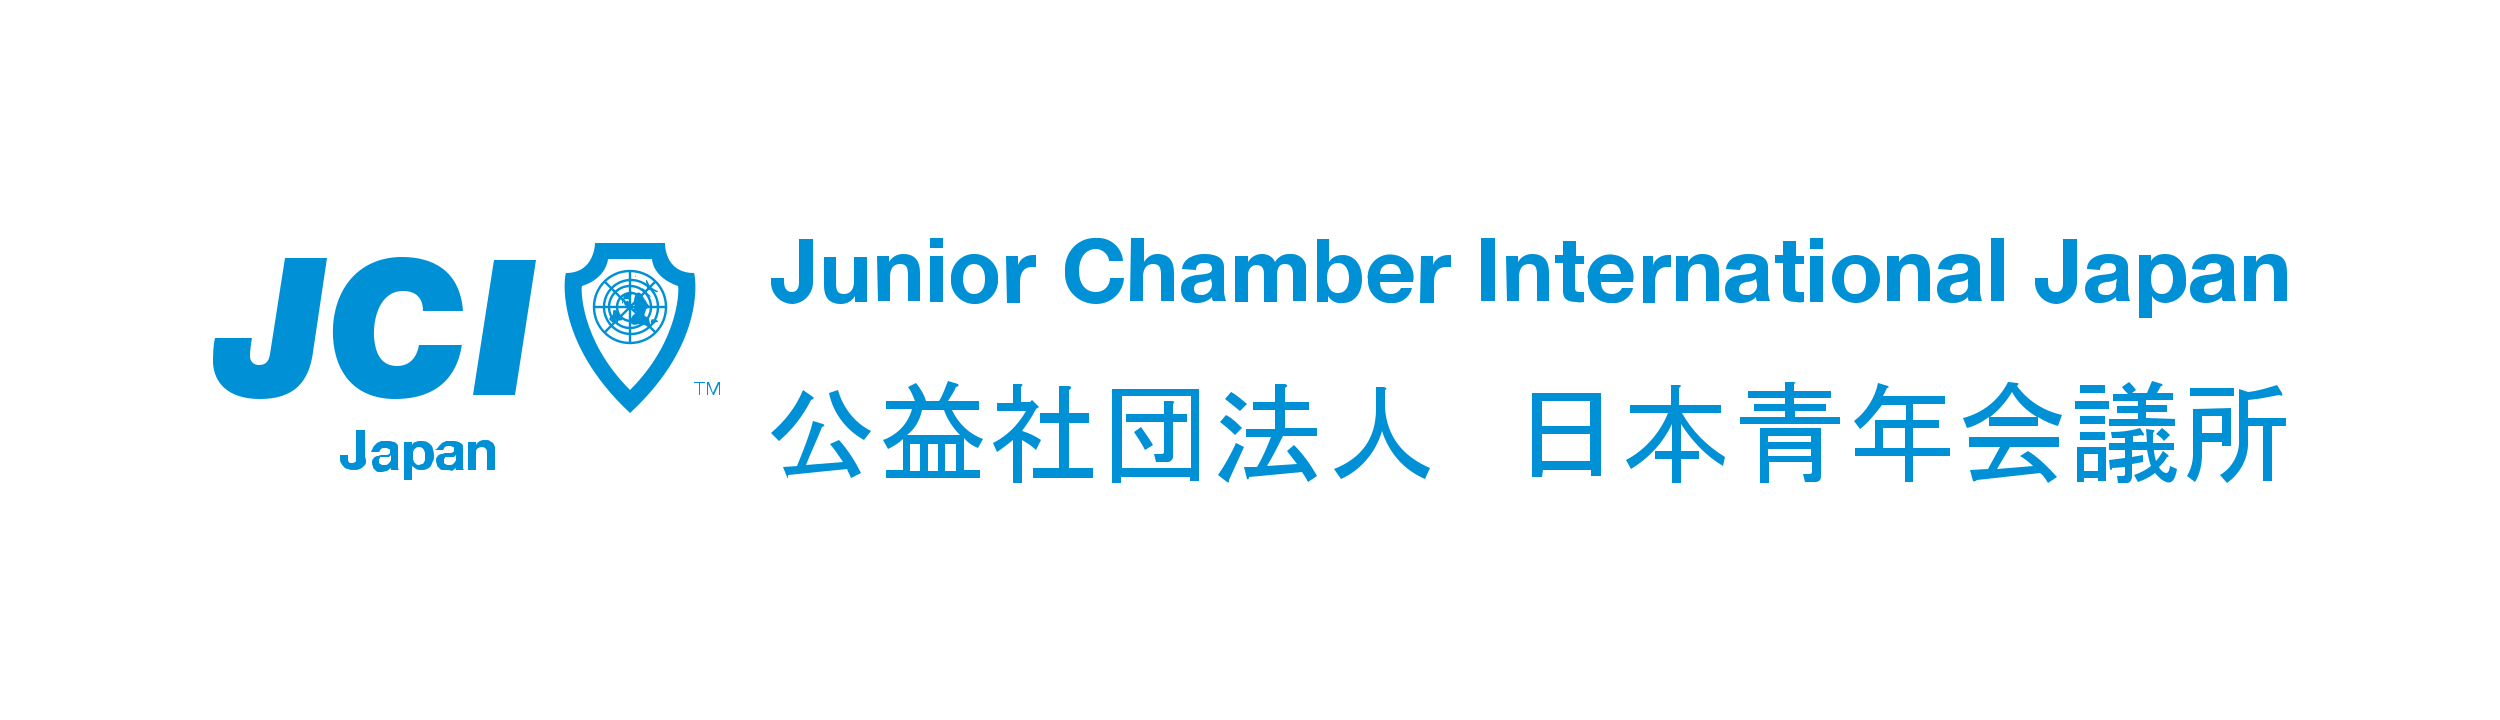 <?xml version="1.0" encoding="utf-8"?>
<!-- Generator: Adobe Illustrator 26.1.0, SVG Export Plug-In . SVG Version: 6.00 Build 0)  -->
<svg version="1.1" id="レイヤー_1" xmlns="http://www.w3.org/2000/svg" xmlns:xlink="http://www.w3.org/1999/xlink" x="0px"
	 y="0px" viewBox="0 0 250 72" style="enable-background:new 0 0 250 72;" xml:space="preserve">
<style type="text/css">
	.st0{fill:#FFFFFF;}
	.st1{fill:#0090D5;}
	.st2{fill-rule:evenodd;clip-rule:evenodd;fill:#0090D5;}
	.st3{fill:none;stroke:#0090D5;stroke-width:0.242;}
</style>
<rect class="st0" width="250" height="72"/>
<g>
	<g>
		<path class="st1" d="M81.3,28.2c0,1.2-0.9,2.1-2,2.2c-1.2,0-2.1-0.9-2.2-2v-0.6h1.3v0.3c0,0.6,0.2,1.1,0.8,1.1s0.7-0.6,0.7-1v-4.3
			h1.4L81.3,28.2"/>
		<path class="st1" d="M86.7,30.2h-1.2v-0.6l0,0c-0.3,0.5-0.8,0.8-1.4,0.8c-1.3,0-1.7-0.8-1.7-1.9v-2.8h1.2v2.6
			c0,0.8,0.2,1.1,0.8,1.1s1-0.4,1-1.3v-2.4h1.3L86.7,30.2"/>
		<path class="st1" d="M87.7,25.6h1.2v0.6l0,0c0.3-0.5,0.8-0.8,1.4-0.8c1.3,0,1.7,0.8,1.7,1.9v2.8h-1.2v-2.6c0-0.8-0.2-1.1-0.8-1.1
			s-1,0.4-1,1.3v2.4h-1.2L87.7,25.6"/>
		<path class="st1" d="M93,23.8h1.3v1H93V23.8z M93,25.6h1.3v4.6H93V25.6z"/>
		<path class="st1" d="M95.1,27.9c-0.1,1.3,0.9,2.4,2.2,2.5s2.4-0.9,2.5-2.2c0-0.1,0-0.2,0-0.3c0.1-1.3-0.9-2.4-2.2-2.5
			c-1.3-0.1-2.4,0.9-2.5,2.2C95.1,27.7,95.1,27.8,95.1,27.9 M96.3,27.9c0-0.7,0.3-1.5,1.1-1.5s1.1,0.7,1.1,1.5s-0.3,1.5-1.1,1.5
			S96.3,28.6,96.3,27.9"/>
		<path class="st1" d="M100.6,25.6h1.2v0.9l0,0c0.2-0.6,0.8-1,1.5-1c0.1,0,0.2,0,0.3,0v1.2c-0.1,0-0.3,0-0.4,0
			c-0.9,0-1.2,0.7-1.2,1.5v2.1h-1.3L100.6,25.6"/>
		<path class="st1" d="M110.9,26c-0.1-0.6-0.7-1.1-1.3-1.1c-1.2,0-1.7,1.1-1.7,2.2s0.5,2.1,1.7,2.1c0.8,0,1.4-0.6,1.4-1.4l0,0h1.4
			c-0.1,1.5-1.3,2.6-2.8,2.6l0,0c-1.7,0-3.1-1.3-3.1-3c0-0.1,0-0.2,0-0.3c-0.1-1.7,1.1-3.2,2.8-3.3c0.1,0,0.2,0,0.3,0
			c1.4-0.1,2.6,0.9,2.7,2.3h-1.4"/>
		<path class="st1" d="M113.1,23.8h1.3v2.4l0,0c0.3-0.5,0.8-0.8,1.3-0.8c1.3,0,1.7,0.8,1.7,1.9v2.8h-1.3v-2.6c0-0.8-0.2-1.1-0.8-1.1
			s-1,0.4-1,1.3v2.4H113L113.1,23.8"/>
		<path class="st1" d="M119.6,27c0-0.5,0.3-0.7,0.8-0.7s0.8,0.1,0.8,0.6s-0.7,0.5-1.5,0.6s-1.6,0.4-1.6,1.4s0.7,1.4,1.6,1.4
			c0.6,0,1.1-0.2,1.5-0.6c0,0.1,0,0.3,0.1,0.4h1.3c-0.1-0.3-0.2-0.7-0.2-1v-2.4c0-1.1-1.1-1.3-2-1.3s-2.1,0.4-2.2,1.5L119.6,27
			 M121.2,28.4c0,0.6-0.4,1-0.9,1.1c0,0,0,0-0.1,0c-0.4,0-0.8-0.1-0.8-0.6s0.3-0.6,0.7-0.7c0.3,0,0.7-0.1,1-0.3L121.2,28.4z"/>
		<path class="st1" d="M123.6,25.6h1.2v0.6l0,0c0.3-0.5,0.8-0.8,1.4-0.8s1.1,0.3,1.3,0.8c0.3-0.5,0.8-0.8,1.4-0.8
			c0.8-0.1,1.6,0.4,1.7,1.2c0,0.1,0,0.3,0,0.4v3.1h-1.3v-2.6c0-0.6-0.1-1.1-0.8-1.1s-0.8,0.6-0.8,1.2v2.6h-1.3v-2.6
			c0-0.5,0-1.1-0.8-1.1c-0.2,0-0.8,0.2-0.8,1v2.7h-1.3v-4.6"/>
		<path class="st1" d="M131.6,30.2h1.2v-0.6l0,0c0.3,0.5,0.9,0.8,1.5,0.7c0.9,0,1.9-0.7,1.9-2.4s-1-2.4-1.9-2.4
			c-0.6,0-1.1,0.2-1.4,0.7l0,0v-2.3h-1.2v6.3 M134.9,27.8c0,0.8-0.3,1.5-1.1,1.5s-1.1-0.7-1.1-1.5s0.3-1.5,1.1-1.5
			S134.9,27.1,134.9,27.8"/>
		<path class="st1" d="M141.3,28.2c0.3-1.3-0.6-2.5-1.8-2.7c-1.3-0.3-2.5,0.6-2.7,1.8c0,0.2-0.1,0.4,0,0.6c-0.1,1.2,0.8,2.3,2,2.4
			c0.1,0,0.2,0,0.3,0c1,0.1,1.9-0.6,2.1-1.5h-1.1c-0.2,0.4-0.6,0.6-1,0.6c-0.7,0-1.1-0.4-1.1-1.2L141.3,28.2 M138,27.4
			c0-0.6,0.4-1,1-1c0,0,0,0,0.1,0c0.6,0,0.9,0.3,1,1H138z"/>
		<path class="st1" d="M142.1,25.6h1.2v0.9l0,0c0.2-0.6,0.8-1,1.5-1c0.1,0,0.2,0,0.3,0v1.2c-0.2,0-0.3,0-0.5,0
			c-0.9,0-1.2,0.7-1.2,1.5v2.1H142L142.1,25.6"/>
		<rect x="148.1" y="23.8" class="st1" width="1.4" height="6.3"/>
		<path class="st1" d="M150.6,25.6h1.2v0.6l0,0c0.3-0.5,0.8-0.8,1.4-0.8c1.3,0,1.7,0.8,1.7,1.9v2.8h-1.2v-2.6c0-0.8-0.2-1.1-0.8-1.1
			s-1,0.4-1,1.3v2.4h-1.2L150.6,25.6"/>
		<path class="st1" d="M157.5,25.6h0.9v0.8h-0.9v2.3c0,0.4,0.1,0.5,0.5,0.5c0.1,0,0.3,0,0.4,0v1c-0.2,0-0.5,0.1-0.7,0
			c-0.8,0-1.4-0.2-1.4-1.1v-2.8h-0.8v-0.8h0.8v-1.4h1.3v1.5"/>
		<path class="st1" d="M163.3,28.2c0.3-1.3-0.6-2.5-1.8-2.7c-1.3-0.3-2.5,0.6-2.7,1.8c0,0.2-0.1,0.4,0,0.6c-0.1,1.2,0.8,2.3,2.1,2.4
			c0.1,0,0.2,0,0.3,0c1,0.1,1.9-0.6,2.1-1.5h-1.1c-0.2,0.4-0.6,0.6-1,0.6c-0.7,0-1.1-0.4-1.1-1.2L163.3,28.2 M160,27.4
			c0-0.6,0.4-1,1-1c0,0,0,0,0.1,0c0.6,0,0.9,0.3,1,1H160z"/>
		<path class="st1" d="M164.1,25.6h1.2v0.9l0,0c0.2-0.6,0.8-1,1.5-1c0.1,0,0.2,0,0.3,0v1.2c-0.1,0-0.3,0-0.4,0
			c-0.9,0-1.2,0.7-1.2,1.5v2.1h-1.2v-4.7"/>
		<path class="st1" d="M167.6,25.6h1.2v0.6l0,0c0.3-0.5,0.8-0.8,1.4-0.8c1.3,0,1.7,0.8,1.7,1.9v2.8h-1.3v-2.6c0-0.8-0.2-1.1-0.8-1.1
			s-1,0.4-1,1.3v2.4h-1.2L167.6,25.6"/>
		<path class="st1" d="M174,27c0.1-0.5,0.4-0.7,0.8-0.7s0.8,0.1,0.8,0.6s-0.7,0.5-1.5,0.6s-1.6,0.4-1.6,1.4s0.7,1.4,1.6,1.4
			c0.6,0,1.1-0.2,1.5-0.6c0,0.1,0,0.3,0.1,0.4h1.3c-0.1-0.3-0.2-0.7-0.2-1v-2.4c0-1.1-1.1-1.3-2-1.3s-2.1,0.4-2.2,1.5L174,27
			 M175.7,28.4c0.1,0.5-0.3,1-0.8,1.1c-0.1,0-0.1,0-0.2,0c-0.4,0-0.8-0.1-0.8-0.6s0.4-0.6,0.7-0.7c0.3,0,0.7-0.1,1-0.3L175.7,28.4z"
			/>
		<path class="st1" d="M179.5,25.6h0.9v0.8h-0.9v2.3c0,0.4,0.1,0.5,0.5,0.5c0.1,0,0.3,0,0.4,0v1c-0.2,0-0.5,0.1-0.7,0
			c-0.8,0-1.4-0.2-1.4-1.1v-2.8h-0.8v-0.8h0.8v-1.4h1.3v1.5"/>
		<path class="st1" d="M181,30.2h1.3v-4.6H181V30.2z M181,24.9h1.3v-1.1H181V24.9z"/>
		<path class="st1" d="M183.2,27.9c0,1.3,1.1,2.4,2.4,2.4c1.3,0,2.4-1.1,2.4-2.4s-1.1-2.4-2.4-2.4C184.2,25.5,183.2,26.6,183.2,27.9
			 M184.4,27.9c0-0.7,0.2-1.5,1.1-1.5s1.1,0.7,1.1,1.5s-0.2,1.5-1.1,1.5S184.4,28.6,184.4,27.9"/>
		<path class="st1" d="M188.7,25.6h1.2v0.6l0,0c0.3-0.5,0.8-0.8,1.4-0.8c1.3,0,1.7,0.8,1.7,1.9v2.8h-1.2v-2.6c0-0.8-0.2-1.1-0.8-1.1
			s-1,0.4-1,1.3v2.4h-1.3L188.7,25.6"/>
		<path class="st1" d="M195.2,27c0-0.5,0.4-0.7,0.8-0.7s0.8,0.1,0.8,0.6s-0.7,0.5-1.5,0.6s-1.6,0.4-1.6,1.4s0.7,1.4,1.6,1.4
			c0.6,0,1.1-0.2,1.5-0.6c0,0.2,0,0.3,0.1,0.4h1.3c-0.1-0.3-0.2-0.7-0.2-1v-2.4c0-1.1-1.1-1.3-2-1.3s-2.1,0.4-2.2,1.5L195.2,27
			 M196.8,28.4c0.1,0.5-0.3,1-0.8,1.1c-0.1,0-0.1,0-0.2,0c-0.4,0-0.8-0.1-0.8-0.6s0.4-0.6,0.8-0.7c0.3,0,0.7-0.1,1-0.3V28.4z"/>
		<rect x="199.1" y="23.8" class="st1" width="1.3" height="6.3"/>
		<path class="st1" d="M207.7,28.2c0,1.2-0.9,2.1-2,2.2c-1.2,0-2.1-0.9-2.2-2l0,0v-0.6h1.3v0.3c0,0.6,0.1,1.1,0.8,1.1s0.7-0.6,0.7-1
			v-4.3h1.4V28.2"/>
		<path class="st1" d="M210,27c0-0.5,0.4-0.7,0.8-0.7s0.8,0.1,0.8,0.6s-0.7,0.5-1.5,0.6s-1.6,0.4-1.6,1.4c0,0.8,0.6,1.4,1.3,1.4
			c0.1,0,0.1,0,0.2,0c0.6,0,1.1-0.2,1.6-0.6c0,0.2,0,0.3,0.1,0.4h1.3c-0.1-0.3-0.2-0.7-0.2-1v-2.4c0-1.1-1.1-1.3-2-1.3
			s-2.1,0.4-2.1,1.5L210,27 M211.6,28.4c0.1,0.5-0.3,1-0.8,1.1c-0.1,0-0.1,0-0.2,0c-0.4,0-0.8-0.1-0.8-0.6s0.4-0.6,0.8-0.7
			c0.4,0,0.7-0.1,1.1-0.3L211.6,28.4z"/>
		<path class="st1" d="M213.9,31.8h1.3v-2.2l0,0c0.3,0.5,0.8,0.7,1.4,0.7c1.2-0.1,2.1-1,2-2.2c0-0.1,0-0.1,0-0.2
			c0-1.3-0.6-2.5-2.1-2.5c-0.6,0-1.1,0.2-1.4,0.7l0,0v-0.6h-1.2V31.8 M216.2,29.4c-0.8,0-1.1-0.7-1.1-1.5s0.3-1.5,1.1-1.5
			s1.1,0.8,1.1,1.5S217,29.4,216.2,29.4"/>
		<path class="st1" d="M220.5,27c0.1-0.5,0.4-0.7,0.8-0.7s0.8,0.1,0.8,0.6s-0.7,0.5-1.5,0.6s-1.6,0.4-1.6,1.4s0.7,1.4,1.6,1.4
			c0.6,0,1.1-0.2,1.6-0.6c0,0.2,0,0.3,0.1,0.4h1.3c-0.1-0.3-0.2-0.7-0.2-1v-2.4c0-1.1-1.1-1.3-2-1.3s-2.1,0.4-2.2,1.5L220.5,27
			 M222.2,28.4c0,0.6-0.4,1-0.9,1.1c0,0,0,0-0.1,0c-0.4,0-0.8-0.1-0.8-0.6s0.4-0.6,0.8-0.7c0.3,0,0.7-0.1,1-0.3V28.4z"/>
		<path class="st1" d="M224.4,25.6h1.2v0.6l0,0c0.3-0.5,0.8-0.8,1.4-0.8c1.4,0,1.7,0.8,1.7,1.9v2.8h-1.3v-2.6c0-0.8-0.2-1.1-0.8-1.1
			s-1,0.4-1,1.3v2.4h-1.2L224.4,25.6"/>
	</g>
	<g>
		<path class="st1" d="M77.1,43.3c1.4-1.2,2.5-2.6,3.2-4.3l1,0.7c0.1,0.1,0.1,0.2-0.2,0.3c-0.8,1.6-1.9,3-3.2,4.1L77.1,43.3z
			 M78.7,47.7l-0.4-1l1.4-0.1c0.6-1.5,1.2-2.9,1.6-4.5l1,0.3c0.2,0.1,0.2,0.2-0.1,0.3c-0.5,1.3-1.1,2.5-1.6,3.8l3.7-0.3
			c-0.4-0.6-0.8-1.2-1.3-1.8l0.9-0.4c0.9,1,1.6,2.1,2.2,3.3l-1,0.5c-0.1-0.3-0.3-0.6-0.4-0.9l-5.9,0.6
			C78.8,47.9,78.7,47.9,78.7,47.7L78.7,47.7z M83.8,39c0.5,1.8,1.7,3.3,3.3,4.1L86.4,44c-1.8-1-3.1-2.7-3.5-4.7L83.8,39z"/>
		<path class="st1" d="M97.8,44.8c-0.5-0.2-1-0.5-1.4-1V47H98v0.8h-9.4V47h1.7v-3.1c-0.4,0.4-0.9,0.7-1.5,1L88.3,44
			c1.4-0.5,2.5-1.6,2.9-3.1h-2.6v-0.8h2.9c-0.2-0.5-0.4-1-0.7-1.4l0.8-0.4c0.4,0.5,0.8,1.1,1,1.8h1.3c0.4-0.6,0.6-1.3,0.9-2l1,0.3
			c0.1,0.2,0.1,0.2-0.2,0.3c-0.2,0.5-0.5,0.9-0.8,1.4h3.1V41h-2.7c0.6,1.3,1.7,2.4,3.1,2.9L97.8,44.8z M96,43.5
			c-0.7-0.7-1.3-1.6-1.6-2.5h-2.2c-0.2,1-0.7,1.9-1.5,2.5H96z M92,44.4h-1v2.7h1V44.4z M93.8,44.4h-1v2.7h1V44.4z M95.6,44.4h-1.1
			v2.7h1.1V44.4z"/>
		<path class="st1" d="M102.1,40.2h0.9l0.2-0.2l0.7,0.7l-0.3,0.2c-0.4,0.8-0.9,1.5-1.4,2.2c0.7,0.2,1.3,0.5,1.9,0.9l-0.5,1
			c-0.4-0.4-0.9-0.7-1.4-1v4.3h-0.9V44c-0.5,0.4-1,0.8-1.6,1.2l-0.4-0.9c1.4-0.7,2.5-1.8,3.3-3.2h-2.9v-0.8h1.6v-1.9h0.8
			c0.2,0,0.2,0.1,0,0.3L102.1,40.2z M106.9,39v2.3h2v1h-2v4.5h2.4v1h-6v-1h2.6v-4.5H104v-1h1.9v-2.7h1
			C107.2,38.7,107.2,38.8,106.9,39z"/>
		<path class="st1" d="M119.9,48.1H119v-0.4h-6.9v0.6h-0.9v-9.4h8.7C119.9,38.9,119.9,48.1,119.9,48.1z M119.1,46.8v-7.2h-6.9v7.2
			H119.1z M117.3,45.5c0.1,0.3-0.2,0.7-0.5,0.7c-0.1,0-0.1,0-0.2,0h-1l-0.2-0.8h0.8c0.1,0,0.2-0.1,0.2-0.2v-3h-3.8v-0.8h3.8v-1.3
			h0.8c0.2,0,0.3,0.1,0.1,0.3v1h1.4v0.8h-1.4C117.3,42.2,117.3,45.5,117.3,45.5z M114.1,42.7c0.4,0.6,0.8,1.1,1.2,1.8l-0.8,0.5
			c-0.3-0.6-0.7-1.2-1.1-1.8L114.1,42.7z"/>
		<path class="st1" d="M124.4,44.7c-0.6,1.3-1.1,2.4-1.5,3.3c0,0.2,0,0.3-0.2,0.2l-0.9-0.7c0.7-1,1.3-2.1,1.8-3.2L124.4,44.7z
			 M123.5,43.5c-0.5-0.5-1-0.9-1.5-1.3l0.6-0.7c0.6,0.3,1.1,0.8,1.6,1.3L123.5,43.5z M124,41.1c-0.5-0.4-1-0.8-1.5-1.2l0.6-0.7
			c0.6,0.3,1.1,0.8,1.6,1.2L124,41.1z M129.7,46.4l-1-1.3l0.7-0.6c0.9,0.9,1.7,2,2.3,3.1l-0.9,0.6c-0.2-0.4-0.4-0.7-0.6-1l-5.3,0.5
			c0,0.2-0.1,0.3-0.2,0.2l-0.3-1.2h1.3c0.6-1,1-2,1.4-3h-2.5v-0.8h2.9V41h-2.2v-0.8h2.2v-1.8h1c0.3,0.1,0.3,0.2,0,0.4v1.4h2.4V41
			h-2.4v1.8h3.2v0.8h-3.4c-0.5,1-1,2-1.6,3L129.7,46.4z"/>
		<path class="st1" d="M137.4,38.7h1c0.3,0.1,0.3,0.2,0.1,0.3v1.8c0.2,2.8,1.7,4.8,4.5,6l-0.5,1.1c-2.1-0.9-3.6-2.6-4.3-4.8
			c-0.6,2.1-2.1,3.9-4.1,4.8l-0.7-1c2.8-1.1,4.2-3.1,4.2-6v-2.2H137.4z"/>
		<path class="st1" d="M154.2,47.7h-1v-8.4h6.9v8.3h-1V47h-4.8L154.2,47.7z M159,42.6v-2.5h-4.8v2.5H159z M159,46.1v-2.7h-4.8v2.7
			H159z"/>
		<path class="st1" d="M172.3,46.6c-1.7-1-3.1-2.5-4.2-4.2v2.7h1.8v0.8h-1.8v2.4h-0.9v-2.4h-1.7v-0.8h1.7v-2.7
			c-0.9,1.9-2.3,3.4-4.1,4.5l-0.5-0.9c1.9-1,3.4-2.7,4.2-4.7H163v-0.8h4.1v-2h0.8c0.2,0,0.3,0.1,0,0.3v1.7h4.2v0.8h-3.9
			c1,1.8,2.5,3.3,4.3,4.4L172.3,46.6z"/>
		<path class="st1" d="M179.4,38.4v0.7h3.7v0.7h-3.7v0.6h3.2v0.7h-3.1v0.6h4.5v0.7h-10v-0.7h4.5v-0.6h-3.1v-0.7h3.1v-0.6h-3.7v-0.7
			h3.7v-0.9h0.8C179.6,38.2,179.6,38.3,179.4,38.4z M181,47.4c0.1,0,0.2-0.1,0.2-0.2v-1h-4.3v2.1H176v-5.5h6.1v4.8
			c0,0.4-0.2,0.6-0.6,0.6h-1l-0.2-0.8L181,47.4z M181.1,44.2v-0.6h-4.3v0.6H181.1z M181.1,45.6v-0.7h-4.3v0.7H181.1z"/>
		<path class="st1" d="M186,42.9l-0.6-0.8c1.2-0.9,2.1-2.3,2.4-3.8l1,0.3c0.1,0.1,0.1,0.2-0.1,0.2l-0.4,0.8h6.2v0.8h-3.2V42h2.6v0.8
			h-2.6v2h3.7v0.8h-3.7v2.6h-0.8v-2.6h-5v-0.8h2V42h3.1v-1.5h-2.4C187.5,41.4,186.8,42.3,186,42.9z M188.3,44.8h2.2v-2h-2.2V44.8z"
			/>
		<path class="st1" d="M205.8,42.6c-0.7-0.2-1.4-0.5-2-0.9v0.9h-4.9v-0.9c-0.7,0.5-1.4,0.9-2.2,1.1l-0.4-1c2-0.5,3.6-1.8,4.5-3.6
			l0.9,0.1c0.2,0,0.2,0.1,0,0.3c1.1,1.5,2.7,2.5,4.5,2.9L205.8,42.6z M204,47.3l-6.3,0.7c-0.1,0.1-0.3,0.2-0.4,0.1L197,47l1.8-0.1
			l1.2-2.2h-3.1v-1h9v1H201l-1.3,2.2l3.6-0.3c-0.4-0.4-0.8-0.7-1.3-1l0.8-0.5c1.1,0.7,2,1.6,2.9,2.6l-0.9,0.6
			C204.5,47.8,204.3,47.5,204,47.3z M203.7,41.7c-1-0.6-1.9-1.4-2.5-2.5c-0.6,1-1.3,1.8-2.2,2.5H203.7z"/>
		<path class="st1" d="M210.9,40.9h-3.4v-0.8h3.4V40.9z M209.8,48.1v-0.3h-1.4v0.4h-0.7v-3.5h2.9v3.4
			C210.6,48.1,209.8,48.1,209.8,48.1z M208,39.3v-0.8h2.5v0.8H208z M210.4,42.4H208v-0.8h2.5v0.8H210.4z M210.4,44H208v-0.8h2.5V44
			H210.4z M208.4,45.4v1.7h1.4v-1.7H208.4z M217.5,41.9v0.7h-6.6v-0.7h2.9v-0.6h-2.1v-0.7h2.1v-0.5h-2.5v-0.7h1.5
			c-0.2-0.2-0.4-0.4-0.6-0.7l0.7-0.5c0.3,0.3,0.5,0.5,0.7,0.8l-0.4,0.3h1.5l0.5-1.2l1,0.3c0.1,0.1,0.1,0.2-0.1,0.2l-0.4,0.7h1.6V40
			h-2.7v0.5h2.1v0.7h-2.1v0.6L217.5,41.9z M217,46.6l0.7,0.3c-0.2,1.2-0.6,1.6-1.3,1.2c-0.4-0.2-0.6-0.5-0.9-0.8
			c-0.5,0.4-1.1,0.7-1.7,0.9l-0.4-0.7c0.6-0.2,1.2-0.5,1.7-0.9c-0.2-0.5-0.3-1.1-0.4-1.6h-1.5v0.7l1.1-0.2v0.7l-1.1,0.2v1.2
			c0,0.4-0.2,0.7-0.5,0.7h-0.9l-0.1-0.7h0.6c0.1,0,0.2-0.1,0.2-0.1l0,0v-0.8l-1.3,0.1c0,0.2-0.1,0.3-0.2,0.1l-0.1-0.9l1.6-0.2V45
			h-1.6v-0.7h1.6v-0.5h-1.3l-0.1-0.6c1,0,1.9-0.1,2.9-0.4l0.4,0.6c0,0.2-0.1,0.2-0.3,0.1c-0.3,0.1-0.6,0.1-0.8,0.1v0.6h1.4l-0.1-1.3
			l0.7,0.1c0.2,0,0.2,0.1,0,0.3v1h2.1V45h-2c0,0.4,0.1,0.7,0.2,1.1c0.3-0.3,0.5-0.7,0.7-1l0.5,0.4c0.1,0.1,0.1,0.2-0.1,0.2
			c-0.2,0.4-0.5,0.7-0.8,1c0.1,0.2,0.2,0.3,0.3,0.4C216.7,47.5,216.9,47.3,217,46.6L217,46.6z M216.4,44.1c-0.2-0.3-0.5-0.5-0.8-0.7
			l0.6-0.6c0.3,0.2,0.6,0.5,0.8,0.7L216.4,44.1z"/>
		<path class="st1" d="M223.1,40.8v3.8h-0.9v-0.4h-2v1.2c0,1-0.2,2-0.7,2.8l-0.8-0.6c0.4-0.7,0.6-1.4,0.6-2.2v-4.5L223.1,40.8
			L223.1,40.8z M219,39.6v-0.8h4.4v0.8H219z M222.2,43.3v-1.7h-2v1.7H222.2z M224.8,39.2c1-0.1,1.9-0.4,2.9-0.7l0.5,0.8
			c0.1,0.3,0,0.3-0.3,0.2c-1,0.2-2,0.4-3.1,0.5v1.8h3.8v0.8h-1.4v5.5h-0.9v-5.5h-1.5V44c0.1,1.7-0.7,3.3-2.1,4.3l-0.7-0.8
			c1.2-0.7,2-2.1,1.9-3.6v-5L224.8,39.2z"/>
	</g>
	<g>
		<path class="st1" d="M31.3,35.2c-0.4,3.1-2,4.7-5.3,4.7c-3.4,0-4.6-1.8-4.7-3.6c0-0.6,0-1.7,0.2-2.5h3.7c-0.1,0.5-0.2,1.3-0.2,1.8
			c0,0.6,0.4,0.9,0.9,0.9c0.7,0,1-0.4,1.1-1.1l1.5-9.6h4.2L31.3,35.2"/>
		<path class="st1" d="M46.2,34.4c-0.2,1.4-1,5.5-6.7,5.5c-3.9,0-6-2.5-6.2-6.2c-0.2-4.4,2.3-8,6.9-8c3,0,5.8,1.3,6.1,5.4h-4
			c0-1.3-0.7-2-2-2c-2.3,0-3,2.7-2.9,4.6c0.1,1.1,0.4,2.9,2.3,2.9c1.3,0,2-0.9,2.2-2.1h4.3"/>
		<polygon class="st1" points="49.4,26 53.6,26 51.5,39.5 47.3,39.5 		"/>
		<polygon class="st1" points="69.9,38.3 69.4,38.3 69.4,38.2 70.5,38.2 70.5,38.3 70,38.3 70,39.5 69.9,39.5 		"/>
		<polygon class="st1" points="70.7,38.2 70.9,38.2 71.3,39.3 71.8,38.2 72,38.2 72,39.5 71.9,39.5 71.9,38.4 71.9,38.4 71.4,39.5 
			71.3,39.5 70.8,38.4 70.8,38.4 70.8,39.5 70.7,39.5 		"/>
		<path class="st2" d="M63,39c-5.1-5.1-4.9-10.4-4.8-10.4c2.5-0.8,2.6-2.7,2.6-2.7h4.4c0,0,0,1.8,2.6,2.7C67.9,28.6,68.1,33.9,63,39
			L63,39 M63,41.3c-7.8-7.3-6.5-14-6.4-14c2.9,0,2.9-3,2.9-3h7c0,0-0.1,3,2.9,3C69.5,27.4,70.8,34.1,63,41.3L63,41.3z"/>
		<path class="st2" d="M64.7,28.5c0-0.1-0.1-0.2-0.1-0.3c0-0.1,0-0.2,0-0.2c0.1-0.1,0.3,0.5,0.4,0.6c0.2,0.2,0.5,0.4,0.8,0.5
			c0,0.2-0.3,0.1-0.4,0C65.2,29,65.2,29,65,29c-0.1,0-0.2,0-0.2,0c-0.1-0.1-0.1-0.1-0.1-0.2c0-0.2,0-0.3-0.1-0.5"/>
		<path class="st2" d="M63.5,27.6c0,0.1,0.1,0.1,0.1,0.1C63.6,27.6,63.5,27.5,63.5,27.6C63.4,27.6,63.4,27.6,63.5,27.6"/>
		<path class="st2" d="M64.4,28.9c-0.1,0-0.3-0.2-0.2,0c0,0.1,0.2,0.2,0.3,0.3c0.2,0.2,0.4,0.5,0.6,0.5c-0.1-0.2-0.3-0.3-0.4-0.4
			C64.6,29.1,64.5,29,64.4,28.9"/>
		<path class="st2" d="M63.5,31.4c-0.1,0-0.3,0.2-0.3,0.3C63.1,31.8,63,32,63,32.1c0.1,0.5,0.6,0.4,0.9,0.3c0.1,0.2,0.3,0.1,0.5,0.1
			s0.3,0.2,0.5,0.2c0.3,0,0-0.6,0-0.8c-0.1-0.2-0.3-0.2-0.4-0.3c-0.1-0.1-0.1-0.3-0.2-0.5C64.1,30.9,63.7,31.1,63.5,31.4
			C63.5,31.3,63.5,31.4,63.5,31.4"/>
		<path class="st2" d="M65.2,31.9c-0.1,0.1-0.2,0.4,0,0.5c0.1,0.1,0.1,0,0.3-0.1c0.1-0.1,0.1-0.1,0.3-0.1
			C65.8,31.9,65.3,32,65.2,31.9"/>
		<path class="st2" d="M64.3,31.2c0.2-0.2,0.4-0.4,0.7-0.5c-0.1-0.2-0.3-0.3-0.4-0.6c-0.2-0.2-0.3-0.5-0.5-0.7
			c-0.2-0.3-0.5-0.1-0.6,0.2c0,0.1-0.1,0.2-0.1,0.4c0,0.2,0,0.2,0.1,0.3c-0.2,0.1,0,0.3,0,0.4c-0.1,0-0.1,0.1-0.1,0.2
			c-0.1,0-0.1,0.2,0,0.3c0-0.2,0.1-0.1,0.2-0.1c0,0,0,0.1,0.1,0.1c0,0,0.1,0,0.2,0"/>
		<path class="st2" d="M61.3,31c0.1,0,0.3,0,0.4,0.1c0.1,0.1,0.1,0.3,0.2,0.4c0.1,0.2,0.4,0.2,0.3,0.5c-0.1,0.1-0.3,0-0.4,0.1v0.1
			c-0.1,0.1-0.2,0.1-0.3,0.1c-0.3,0-0.4-0.2-0.6-0.4c0.1-0.2,0.5-0.4,0.4-0.7C61.3,31.1,61.4,31.1,61.3,31"/>
		<path class="st2" d="M62.3,30.4c0-0.3,0-0.7,0.1-0.9c0.1-0.2,0.7-0.4,0.9-0.3c0,0-0.3,0.5-0.3,0.6c-0.1,0.3-0.1,0.1-0.3,0.1
			c-0.1,0-0.3,0-0.4,0.2C62.1,30.2,62.2,30.3,62.3,30.4"/>
		<path class="st2" d="M62.5,30.2c-0.3,0.3,0.3,0.5,0.5,0.6c0.1-0.2,0-0.4-0.1-0.6C62.7,29.9,62.7,30.2,62.5,30.2c0,0.1,0,0.1,0,0.1
			"/>
		<path class="st3" d="M66.6,30.7c0,2-1.6,3.6-3.6,3.6s-3.6-1.6-3.6-3.6s1.6-3.6,3.6-3.6C65,27.1,66.6,28.7,66.6,30.7z"/>
		<path class="st3" d="M65.8,30.7c0,1.5-1.2,2.7-2.7,2.7c-1.5,0-2.7-1.2-2.7-2.7s1.2-2.7,2.7-2.7C64.5,28,65.8,29.2,65.8,30.7z"/>
		<path class="st3" d="M65.1,30.7c0,1.1-0.9,2.1-2.1,2.1c-1.1,0-2.1-0.9-2.1-2.1c0-1.1,0.9-2.1,2.1-2.1
			C64.2,28.6,65.1,29.6,65.1,30.7z"/>
		<path class="st3" d="M64.5,30.7c0,0.8-0.6,1.4-1.4,1.4c-0.8,0-1.4-0.6-1.4-1.4s0.6-1.4,1.4-1.4C63.8,29.3,64.5,29.9,64.5,30.7z"/>
		<line class="st3" x1="63" y1="27.1" x2="63" y2="34.3"/>
		<line class="st3" x1="66.6" y1="30.7" x2="59.5" y2="30.7"/>
		<line class="st3" x1="65.5" y1="28.2" x2="60.5" y2="33.2"/>
		<line class="st3" x1="65.5" y1="33.2" x2="60.5" y2="28.2"/>
		<path class="st1" d="M36.6,46.2c0,0.2-0.1,0.3-0.2,0.4c-0.1,0.1-0.2,0.2-0.4,0.3S35.6,47,35.3,47c-0.2,0-0.3,0-0.5-0.1
			c-0.2,0-0.3-0.1-0.4-0.2c-0.1-0.1-0.2-0.2-0.3-0.4C34,46.2,34,46,34,45.8v-0.3h0.8v0.2c0,0.1,0,0.2,0,0.3s0,0.1,0.1,0.2
			c0,0.1,0.1,0.1,0.1,0.1c0.1,0,0.1,0,0.2,0c0.1,0,0.2,0,0.3-0.1c0.1,0,0.1-0.1,0.1-0.2c0-0.1,0-0.1,0-0.2c0-0.1,0-0.1,0-0.2V43h0.9
			v2.7C36.6,45.9,36.6,46,36.6,46.2"/>
		<path class="st1" d="M37.4,44.6c0.1-0.1,0.2-0.2,0.3-0.3s0.3-0.1,0.4-0.2c0.2,0,0.3,0,0.5,0c0.1,0,0.3,0,0.4,0
			c0.1,0,0.3,0.1,0.4,0.1s0.2,0.1,0.3,0.2c0.1,0.1,0.1,0.2,0.1,0.4v1.5c0,0.1,0,0.2,0,0.4c0,0.1,0,0.2,0.1,0.3h-0.8v-0.1v-0.1
			c-0.1,0.1-0.3,0.2-0.4,0.3c-0.2,0-0.3,0.1-0.5,0.1c-0.1,0-0.3,0-0.4,0c-0.1,0-0.2-0.1-0.3-0.2c-0.1-0.1-0.2-0.2-0.2-0.3
			s-0.1-0.2-0.1-0.4s0-0.3,0.1-0.4c0.1-0.1,0.1-0.2,0.2-0.2c0.1-0.1,0.2-0.1,0.3-0.1s0.2-0.1,0.3-0.1s0.2,0,0.3,0s0.2,0,0.3,0
			s0.2-0.1,0.2-0.1c0.1,0,0.1-0.1,0.1-0.2c0-0.1,0-0.1,0-0.2c0-0.1-0.1-0.1-0.1-0.1s-0.1,0-0.2-0.1c-0.1,0-0.1,0-0.2,0
			c-0.2,0-0.3,0-0.4,0.1C38,45,38,45.1,37.9,45.2h-0.8C37.3,44.8,37.3,44.7,37.4,44.6 M38.9,45.7c0,0-0.1,0-0.2,0
			c-0.1,0-0.1,0-0.2,0c-0.1,0-0.1,0-0.2,0c-0.1,0-0.1,0-0.2,0c-0.1,0-0.1,0-0.1,0.1l-0.1,0.1c0,0,0,0.1,0,0.2c0,0.1,0,0.1,0,0.2
			l0.1,0.1c0,0,0.1,0,0.2,0.1c0.1,0,0.1,0,0.2,0c0.2,0,0.3,0,0.4-0.1c0.1-0.1,0.1-0.1,0.2-0.2c0-0.1,0.1-0.1,0.1-0.2
			c0-0.1,0-0.1,0-0.2v-0.3C39,45.6,39,45.6,38.9,45.7"/>
		<path class="st1" d="M41.2,44.1v0.4l0,0c0.1-0.2,0.2-0.3,0.4-0.3c0.1-0.1,0.3-0.1,0.5-0.1s0.4,0,0.6,0.1c0.2,0.1,0.3,0.2,0.4,0.3
			c0.1,0.1,0.2,0.3,0.2,0.5c0.1,0.2,0.1,0.4,0.1,0.6c0,0.2,0,0.4-0.1,0.5c-0.1,0.2-0.1,0.3-0.2,0.5c-0.1,0.1-0.2,0.2-0.4,0.3
			C42.5,47,42.3,47,42.1,47s-0.3,0-0.5-0.1c-0.1-0.1-0.3-0.2-0.4-0.3l0,0V48h-0.8v-3.8h0.8V44.1z M42.2,46.4c0.1,0,0.2-0.1,0.2-0.2
			c0.1-0.1,0.1-0.2,0.1-0.3s0-0.2,0-0.3s0-0.2,0-0.3s-0.1-0.2-0.1-0.3c-0.1-0.1-0.1-0.2-0.2-0.2c-0.1-0.1-0.2-0.1-0.3-0.1
			s-0.2,0-0.3,0.1s-0.2,0.1-0.2,0.2c-0.1,0.1-0.1,0.2-0.1,0.3s0,0.2,0,0.3s0,0.2,0,0.3s0.1,0.2,0.1,0.3c0.1,0.1,0.1,0.1,0.2,0.2
			c0.1,0.1,0.2,0.1,0.3,0.1S42.1,46.4,42.2,46.4"/>
		<path class="st1" d="M43.9,44.6c0.1-0.1,0.2-0.2,0.3-0.3s0.3-0.1,0.4-0.2c0.2,0,0.3,0,0.5,0c0.1,0,0.3,0,0.4,0
			c0.1,0,0.3,0.1,0.4,0.1c0.1,0.1,0.2,0.1,0.3,0.2c0.1,0.1,0.1,0.2,0.1,0.4v1.5c0,0.1,0,0.2,0,0.4c0,0.1,0,0.2,0.1,0.3h-0.8v-0.1
			v-0.1c-0.1,0.1-0.3,0.2-0.4,0.3C45,47,44.8,47,44.6,47c-0.1,0-0.3,0-0.4,0c-0.1,0-0.2-0.1-0.3-0.2c-0.1-0.1-0.2-0.2-0.2-0.3
			s-0.1-0.2-0.1-0.4s0-0.3,0.1-0.4c0.1-0.1,0.1-0.2,0.2-0.2c0.1-0.1,0.2-0.1,0.3-0.1s0.2-0.1,0.3-0.1s0.2,0,0.3,0s0.2,0,0.3,0
			s0.2-0.1,0.2-0.1c0.1,0,0.1-0.1,0.1-0.2c0-0.1,0-0.1,0-0.2c0-0.1-0.1-0.1-0.1-0.1s-0.1,0-0.2-0.1c-0.1,0-0.1,0-0.2,0
			c-0.2,0-0.3,0-0.4,0.1c-0.1,0.1-0.1,0.2-0.2,0.3h-0.8C43.8,44.8,43.8,44.7,43.9,44.6 M45.4,45.7c0,0-0.1,0-0.2,0
			c-0.1,0-0.1,0-0.2,0c-0.1,0-0.1,0-0.2,0c-0.1,0-0.1,0-0.2,0c-0.1,0-0.1,0-0.1,0.1l-0.1,0.1c0,0,0,0.1,0,0.2c0,0.1,0,0.1,0,0.2
			l0.1,0.1c0,0,0.1,0,0.2,0.1c0.1,0,0.1,0,0.2,0c0.2,0,0.3,0,0.4-0.1c0.1-0.1,0.1-0.1,0.2-0.2c0-0.1,0.1-0.1,0.1-0.2
			c0-0.1,0-0.1,0-0.2v-0.3C45.5,45.6,45.5,45.6,45.4,45.7"/>
		<path class="st1" d="M47.6,44.1v0.4l0,0c0.1-0.2,0.2-0.3,0.4-0.4c0.2-0.1,0.3-0.1,0.5-0.1s0.4,0,0.5,0.1s0.2,0.1,0.3,0.2
			c0.1,0.1,0.1,0.2,0.2,0.4c0,0.1,0,0.3,0,0.5V47h-0.8v-1.6c0-0.2,0-0.4-0.1-0.5s-0.2-0.2-0.4-0.2s-0.4,0.1-0.5,0.2
			c-0.1,0.1-0.1,0.3-0.1,0.6V47h-0.8v-2.8h0.8V44.1z"/>
	</g>
</g>
</svg>
